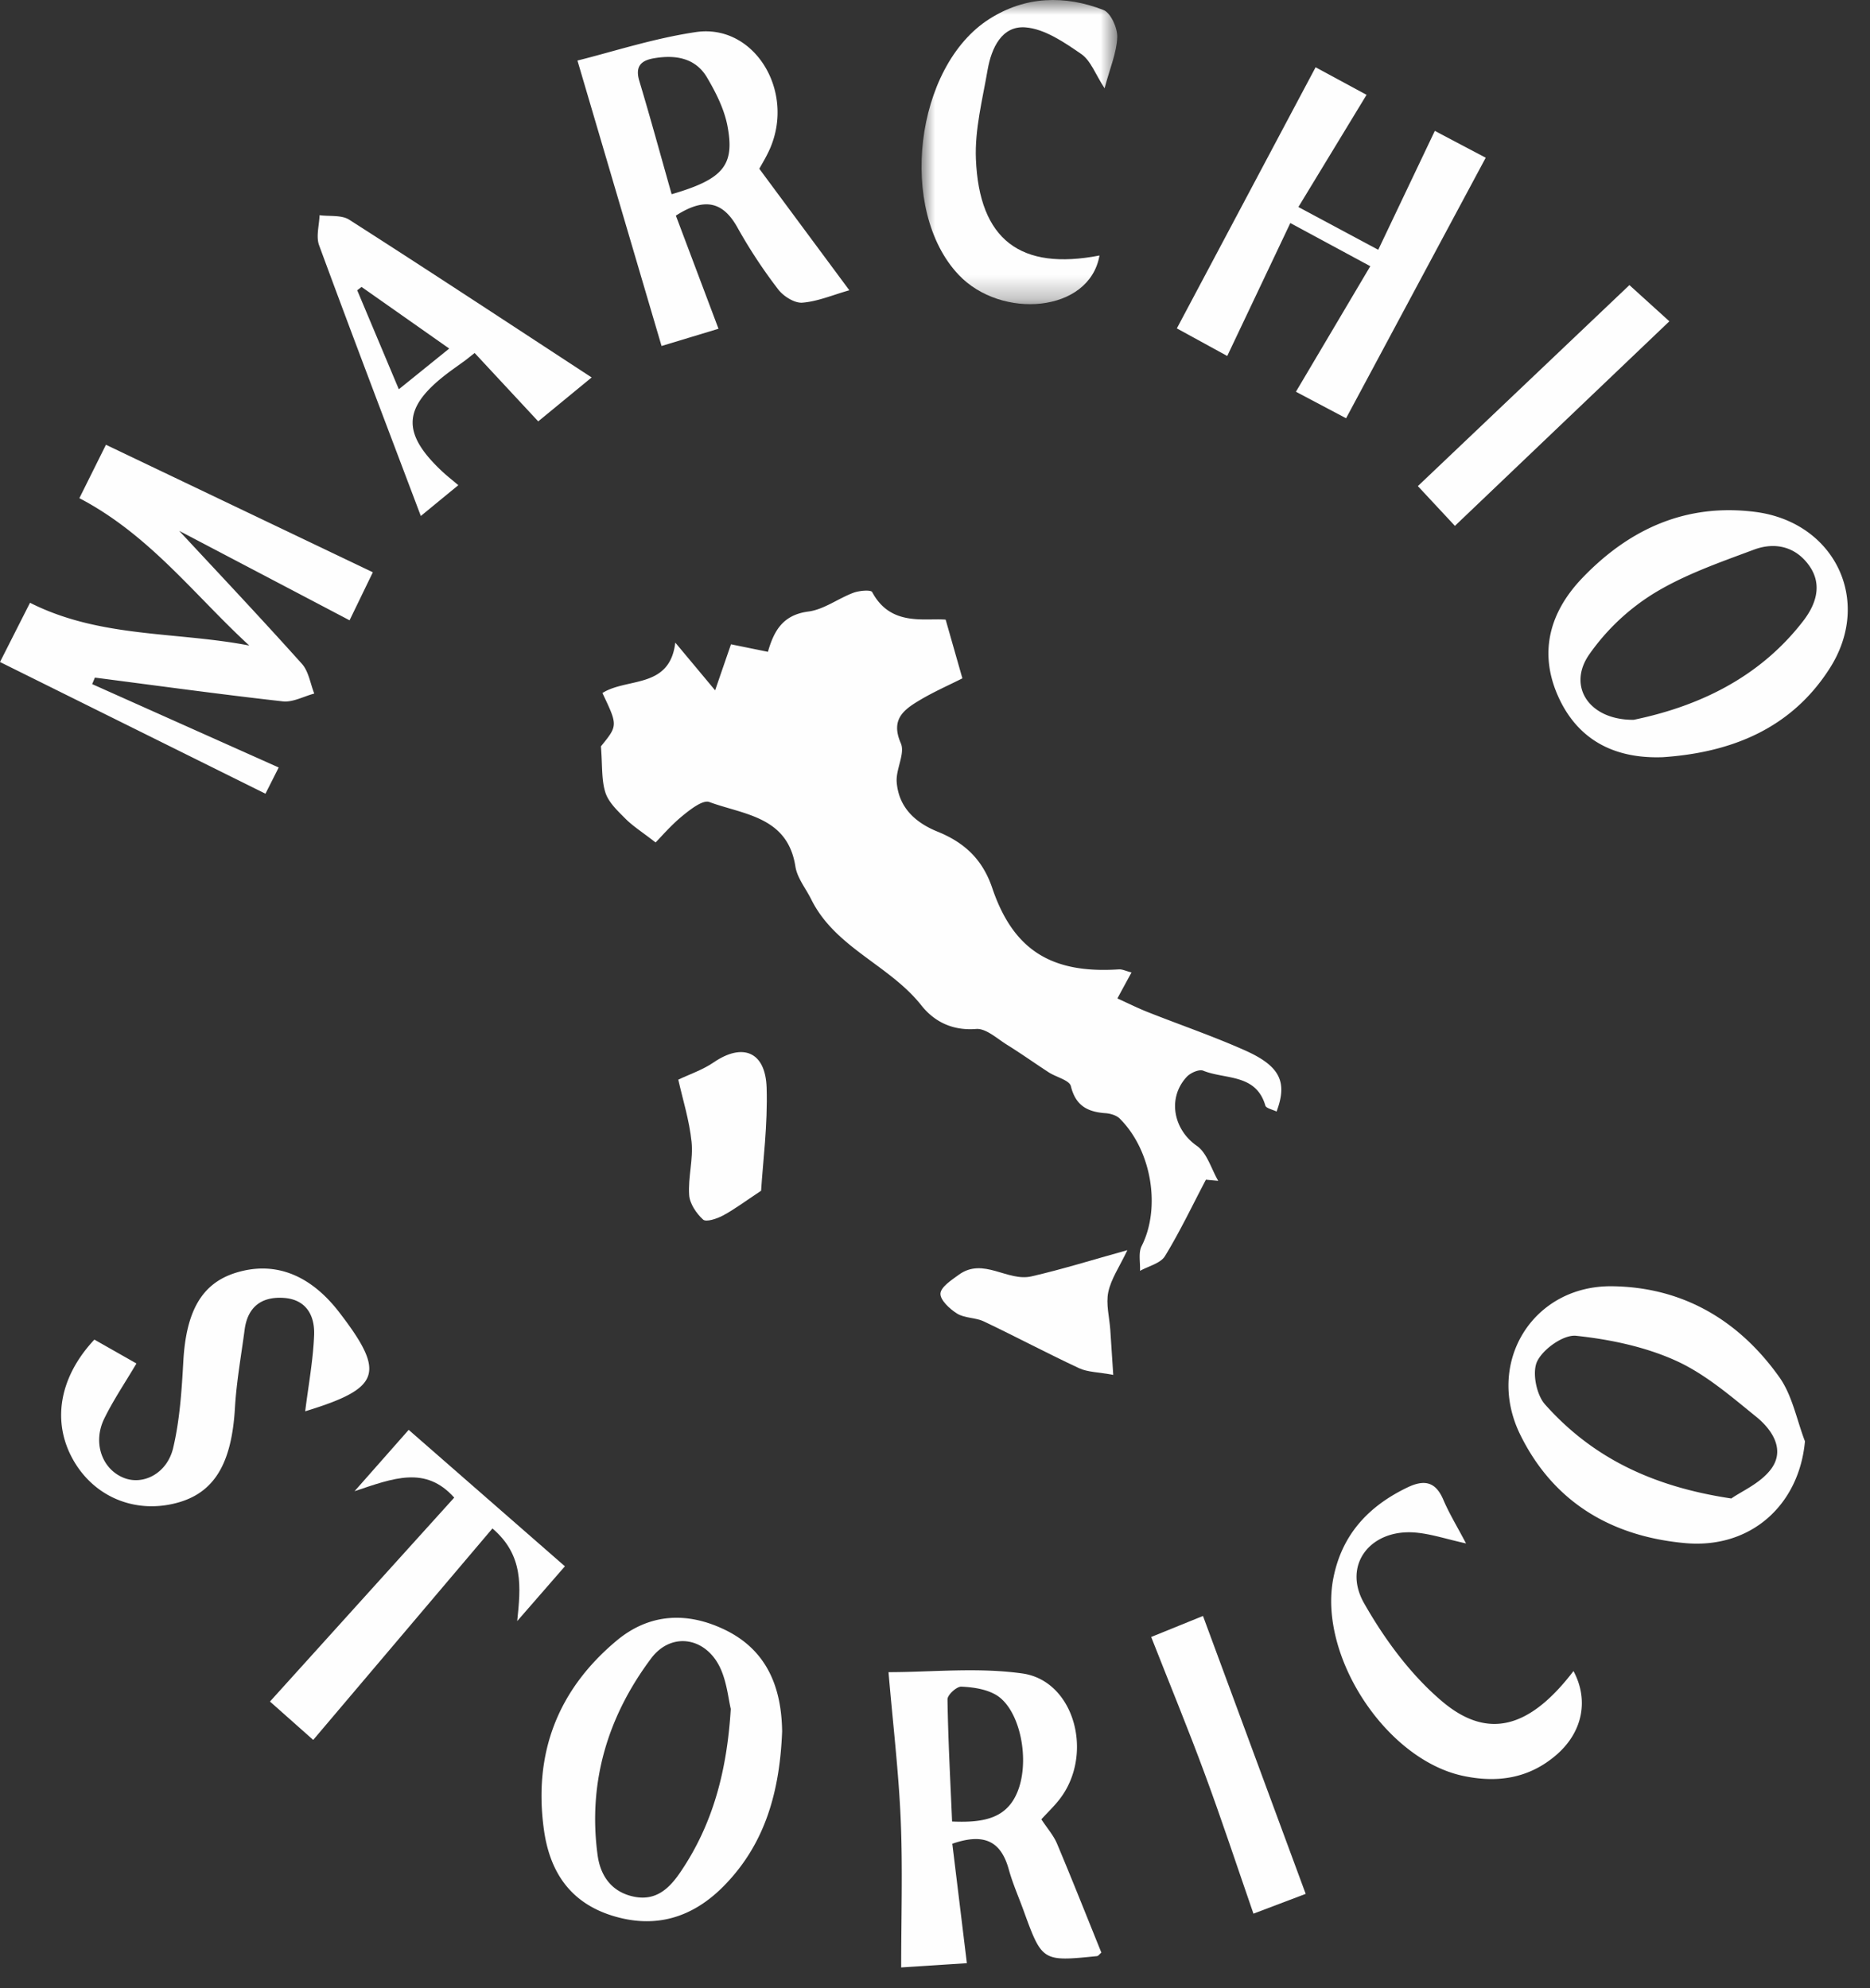 <svg xmlns="http://www.w3.org/2000/svg" xmlns:xlink="http://www.w3.org/1999/xlink" width="79" height="84"><rect width="100%" height="100%" fill="#333333" stroke="none"/><defs><path id="a" d="M.932.876h8.267v12.851H.932z"></path></defs><g stroke="none" stroke-width="1" fill="none" fill-rule="evenodd"><path d="M39.95 26.18l.707 2.48c-.562.285-1.21.568-1.81.927-.668.399-1.232.81-.791 1.816.19.437-.218 1.1-.174 1.647.086 1.056.77 1.699 1.729 2.088 1.113.453 1.89 1.148 2.307 2.38.898 2.654 2.533 3.623 5.35 3.438.143-.01.29.068.534.13-.2.365-.36.66-.597 1.098.455.206.86.409 1.279.575 1.368.542 2.766 1.02 4.109 1.619 1.488.664 1.805 1.337 1.337 2.585-.17-.086-.441-.136-.475-.254-.395-1.355-1.694-1.094-2.623-1.472-.173-.071-.535.089-.692.254-.842.903-.56 2.238.416 2.917.437.3.614.976.909 1.482-.174-.016-.347-.031-.52-.048-.57 1.082-1.096 2.192-1.732 3.232-.19.305-.694.419-1.052.62.017-.353-.077-.762.069-1.05.813-1.6.435-4.025-.922-5.38-.143-.145-.407-.22-.623-.233-.75-.057-1.246-.321-1.445-1.14-.062-.253-.613-.378-.93-.581-.59-.383-1.167-.795-1.765-1.166-.422-.262-.891-.702-1.307-.67-1.001.08-1.771-.31-2.315-.997-1.352-1.71-3.638-2.432-4.651-4.477-.23-.462-.593-.903-.67-1.39-.327-2.117-2.18-2.187-3.638-2.725-.277-.101-.812.322-1.15.599-.488.404-.906.896-1.118 1.11-.591-.458-.97-.697-1.276-1.006-.326-.328-.708-.683-.843-1.098-.173-.537-.125-1.145-.191-1.957.716-.88.716-.88.063-2.253 1.044-.66 2.845-.164 3.079-2.13l1.683 2.017c.25-.73.452-1.313.67-1.945l1.56.318c.26-.907.642-1.564 1.713-1.703.654-.085 1.254-.551 1.898-.792.246-.092.739-.135.795-.028.78 1.465 2.22 1.087 3.104 1.163M0 27.97l1.268-2.503c2.958 1.495 6.176 1.211 9.263 1.807-2.308-2.119-4.204-4.67-7.178-6.226l1.123-2.257 11.275 5.387-.983 2.03c-2.552-1.342-5.027-2.64-7.198-3.78 1.611 1.734 3.423 3.654 5.184 5.618.287.32.354.833.523 1.257-.444.117-.903.377-1.329.33-2.651-.297-5.293-.662-7.939-1.004l-.115.275 7.88 3.522-.559 1.108L0 27.97M40.222 76.959c1.417.063 2.403-.16 2.825-1.424.447-1.347.003-3.353-.97-3.926-.418-.245-.968-.326-1.465-.348-.197-.009-.587.349-.584.536.026 1.697.118 3.392.194 5.162m.624 5.985c-.833.054-1.776.117-2.775.18 0-2.122.067-4.177-.019-6.225-.085-2.017-.326-4.029-.516-6.25 1.811 0 3.768-.211 5.657.055 2.195.311 3.031 3.398 1.586 5.293-.239.313-.527.584-.786.869.237.364.508.667.66 1.024.644 1.53 1.255 3.075 1.875 4.607-.076.063-.125.142-.185.149-2.318.234-2.318.233-3.113-1.958-.204-.56-.447-1.11-.607-1.683-.308-1.131-.958-1.607-2.392-1.107l.615 5.046M28.374 8.206c2.168-.633 2.675-1.211 2.36-2.875-.135-.718-.489-1.42-.866-2.059-.484-.817-1.31-.96-2.199-.817-.564.088-.854.321-.659.97.468 1.556.894 3.123 1.364 4.78m3.704-1.075c1.283 1.734 2.503 3.378 3.803 5.134-.707.2-1.338.474-1.986.524-.332.024-.8-.271-1.021-.563a21.472 21.472 0 01-1.708-2.591c-.618-1.123-1.397-1.306-2.613-.524l1.801 4.78-2.406.728-3.553-12.06c1.453-.36 3.203-.935 4.998-1.202 2.445-.365 4.195 2.446 3.146 4.9-.155.361-.368.7-.461.874M54.851 8.746l3.374 1.807 2.391-5.024c.755.4 1.581.835 2.15 1.134-1.964 3.664-3.9 7.28-5.899 11.008l-2.119-1.12 3.141-5.304-3.378-1.824-2.665 5.617-2.129-1.166c1.98-3.724 3.907-7.356 5.862-11.032l2.153 1.164-2.88 4.74M73.142 63.311c.423-.303 1.254-.65 1.7-1.273.576-.813.01-1.647-.653-2.183-1.074-.87-2.158-1.811-3.398-2.37-1.3-.587-2.775-.895-4.205-1.048-.527-.057-1.382.547-1.642 1.07-.229.457-.042 1.412.324 1.826 1.967 2.212 4.484 3.471 7.874 3.978m3.11-2.416c-.243 2.678-2.279 4.56-5.078 4.3-3.067-.282-5.53-1.7-6.946-4.571-1.497-3.035.518-6.327 3.89-6.28 2.99.041 5.35 1.447 7.053 3.843.547.77.732 1.799 1.081 2.708M30.872 72.202c-.097-.412-.16-1.064-.405-1.642-.58-1.373-2.082-1.665-2.962-.489-1.83 2.446-2.674 5.232-2.259 8.305.117.874.59 1.57 1.553 1.762.948.186 1.507-.39 1.965-1.07 1.354-2.004 1.95-4.256 2.108-6.866m2.17.948c-.1 2.555-.722 4.74-2.426 6.494-1.336 1.378-2.932 1.874-4.792 1.28-1.753-.564-2.6-1.852-2.846-3.62-.447-3.23.585-5.904 3.063-7.98 1.39-1.165 2.991-1.24 4.595-.46 1.85.9 2.381 2.554 2.406 4.286M69.016 30.412c2.686-.556 5.283-1.744 7.156-4.168.52-.672.841-1.508.27-2.33-.574-.823-1.453-1.023-2.34-.693-1.444.539-2.932 1.053-4.234 1.85a9.31 9.31 0 00-2.734 2.586c-.93 1.343.002 2.77 1.882 2.755m1.21 1.58c-2.003.068-3.55-.711-4.383-2.532-.853-1.871-.388-3.594 1.013-5.05 1.988-2.07 4.386-3.154 7.296-2.782 3.351.429 4.967 3.745 3.154 6.597-1.625 2.557-4.159 3.573-7.08 3.768M12.893 59.627c.14-1.12.336-2.166.377-3.22.033-.82-.33-1.508-1.285-1.571-.934-.063-1.522.379-1.65 1.34-.146 1.104-.346 2.206-.41 3.314-.138 2.362-.88 3.609-2.505 4.02-1.733.44-3.427-.267-4.31-1.798-.927-1.606-.628-3.507.877-5.114l1.777 1.009c-.48.815-.975 1.543-1.359 2.328-.502 1.023-.09 2.149.837 2.509.811.316 1.82-.19 2.075-1.274.28-1.19.36-2.435.428-3.66.118-2.106.775-3.28 2.202-3.731 1.636-.515 3.143.056 4.38 1.66 1.982 2.576 1.757 3.212-1.434 4.188M18.977 14.726l-3.702-2.603-.184.141 1.758 4.183 2.128-1.72m6.018 1.22l-2.257 1.856-2.686-2.889-.406.32c-.282.205-.57.403-.844.617-1.783 1.394-1.82 2.465-.14 4.05.195.186.411.352.7.598l-1.584 1.302c-1.457-3.859-2.9-7.64-4.298-11.44-.136-.37.006-.843.02-1.268.421.056.928-.018 1.254.19 3.387 2.167 6.744 4.38 10.241 6.664M61.935 65.21c-.838-.185-1.483-.405-2.145-.46-1.884-.158-3.084 1.357-2.168 2.977.862 1.52 1.962 3.018 3.286 4.143 1.957 1.666 3.728 1.135 5.566-1.268.66 1.236.382 2.595-.736 3.553-1.153.99-2.49 1.182-3.927.876-3.269-.696-6.133-5.086-5.48-8.367.364-1.831 1.48-3.027 3.121-3.817.701-.338 1.188-.266 1.52.51.247.583.581 1.127.963 1.854" fill="#FEFEFE"></path><g transform="translate(38 -.876)"><mask id="b" fill="#fff"><use xlink:href="#a"></use></mask><path d="M8.449 11.671c-.422 2.421-4.153 2.72-5.952.814C-.078 9.76.64 3.682 3.799 1.676 5.323.708 6.977.664 8.615 1.297c.31.12.6.765.584 1.155-.025.652-.306 1.294-.535 2.155-.386-.59-.582-1.17-.986-1.449-.717-.494-1.541-1.06-2.355-1.125-1.005-.08-1.44.881-1.6 1.791-.215 1.25-.546 2.521-.495 3.77.139 3.422 1.89 4.723 5.22 4.077" fill="#FEFEFE" mask="url(#b)"></path></g><path d="M13.232 73.512l-1.827-1.622 7.784-8.616c-1.214-1.355-2.556-.825-4.21-.271l2.286-2.592c2.187 1.912 4.34 3.79 6.6 5.765L21.85 68.49c.147-1.428.289-2.775-1.047-3.913l-7.571 8.934M55.16 80.016l-2.207.836c-.707-2.042-1.347-3.985-2.056-5.904-.697-1.891-1.466-3.754-2.264-5.786l2.188-.888 4.339 11.742M61.464 22.218l-1.565-1.68 8.937-8.493c.47.424 1.191 1.08 1.688 1.53l-9.06 8.643M47.627 52.82c-.333.701-.688 1.21-.806 1.77-.106.504.048 1.065.085 1.602.037.565.075 1.127.124 1.897-.639-.119-1.08-.114-1.442-.282-1.355-.632-2.675-1.335-4.024-1.976-.35-.167-.806-.134-1.128-.33-.31-.192-.72-.572-.706-.848.016-.28.47-.573.778-.797 1.035-.748 2.053.306 3.067.071 1.294-.296 2.566-.696 4.052-1.108M32.154 50.309c-.696.46-1.132.79-1.61 1.046-.253.136-.711.289-.84.173-.286-.26-.566-.674-.59-1.041-.05-.741.177-1.506.102-2.241-.093-.914-.376-1.806-.561-2.631.467-.223 1.027-.41 1.495-.73 1.22-.835 2.189-.46 2.237 1.07.05 1.573-.16 3.156-.233 4.354" fill="#FEFEFE"></path></g></svg>
